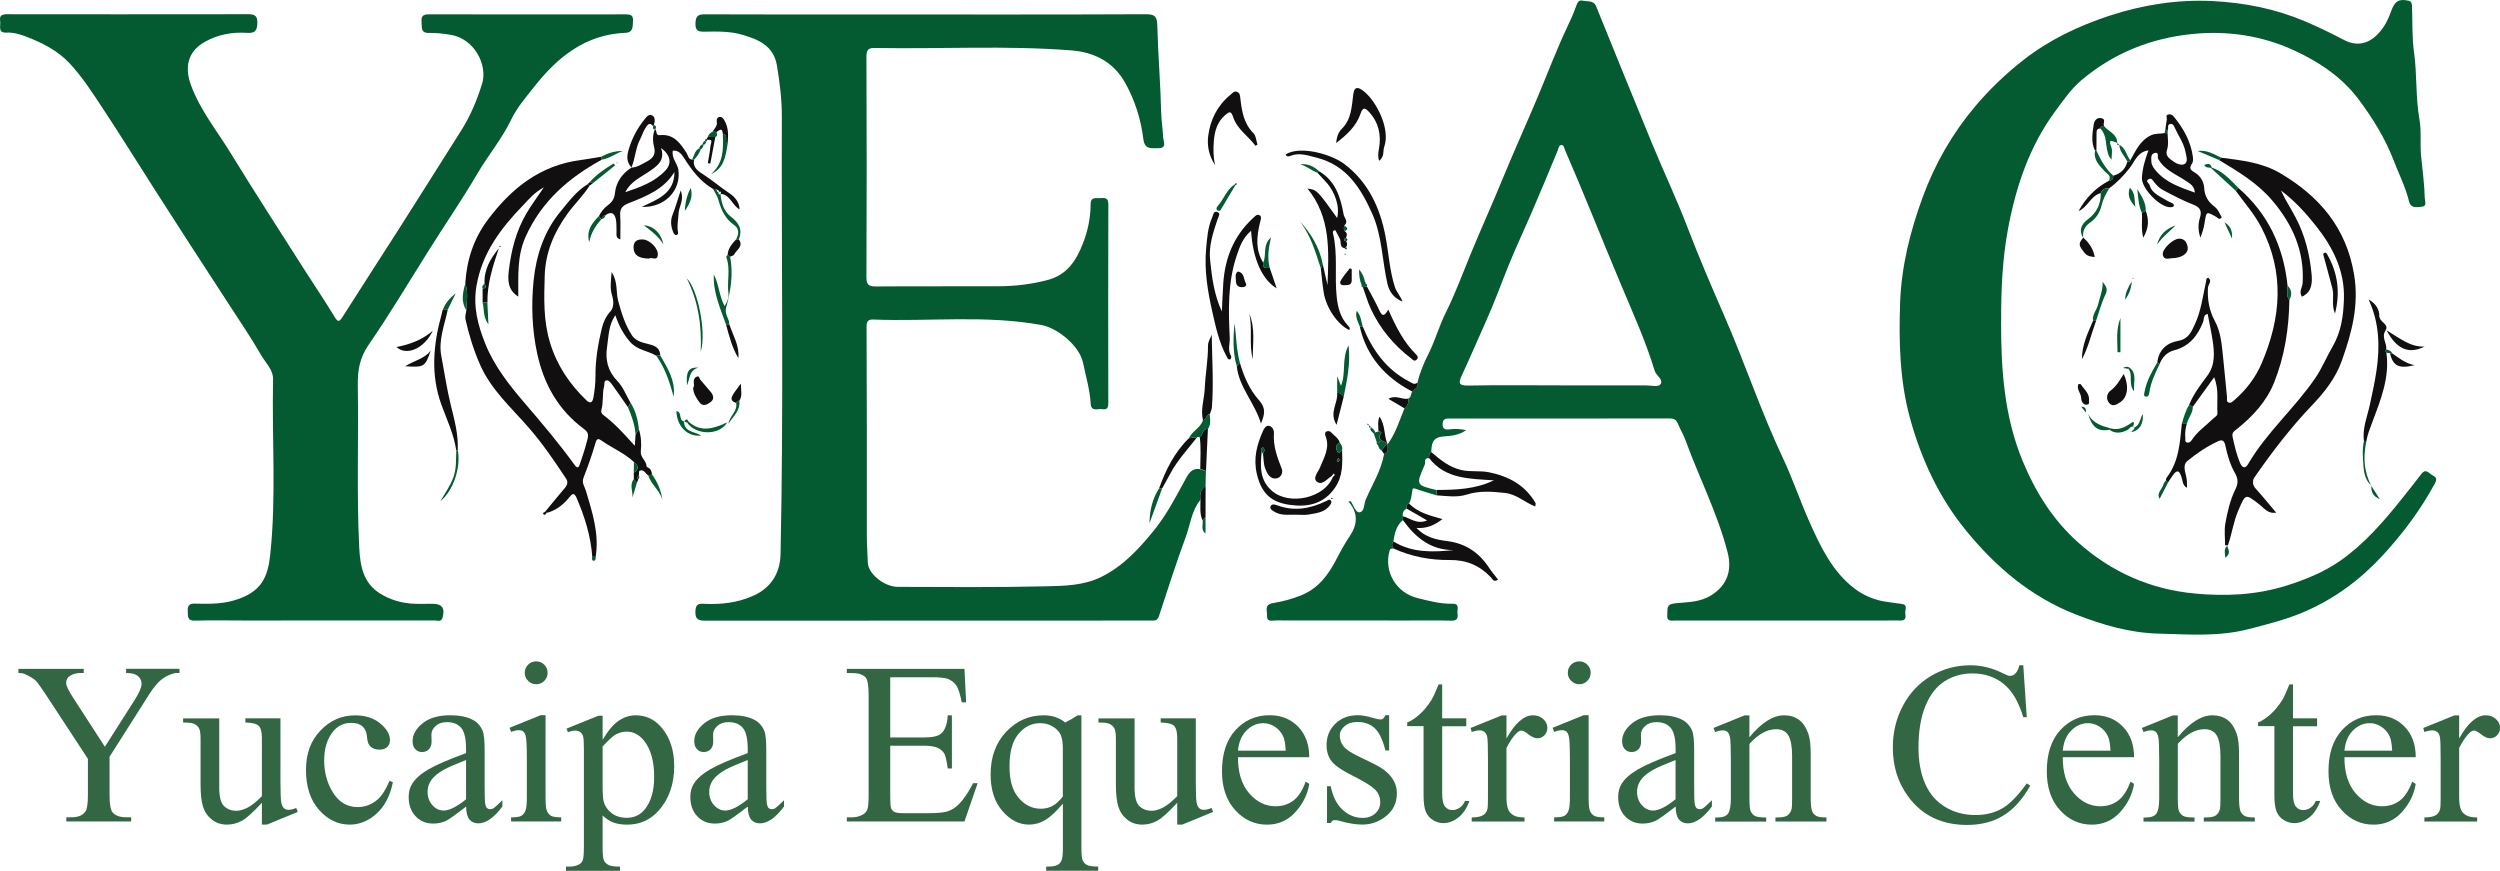 <svg viewBox="0 0 607.68 211.66" version="1.1" xmlns="http://www.w3.org/2000/svg">
  <defs>
    <style>
      .cls-1 {
        fill: #110f10;
      }

      .cls-2 {
        fill: #336642;
      }

      .cls-3 {
        fill: #045a31;
      }
    </style>
  </defs>
  
  <g>
    <g id="Layer_1">
      <g>
        <path d="M291.8,121.48c-2.16,2.63-2.47,6.02-3.59,9.07-2.32,6.31-4.38,12.72-6.47,19.12-.31.95-.75,1.22-1.62,1.17-.61-.03-1.22,0-1.84,0-35.53,0-71.06,0-106.6.03-1.67,0-2.74-.09-2.65-2.29.07-1.64.68-1.9,2.03-1.82,4.22.23,8.34-.24,12.23-2.04,4.27-1.97,6.34-5.54,6.44-10.02.76-35.49.21-70.99.31-106.48.01-4.11-.51-8.18-1.18-12.24-.79-4.81-4.35-6.31-8.32-7.5-3.05-.92-6.17-.83-9.28-.78-1.41.02-2.26-.14-2.21-1.97.05-1.69.5-2.26,2.23-2.25,14.17.06,28.33.04,42.5.04,21.59,0,43.19.04,64.78-.06,2.28-.01,2.69.66,2.75,2.8.18,7.01.78,14,.94,21.01.05,2.01.38,4.08.49,6.13.06,1.02,1.02,2.66-1.25,2.62-1.63-.03-3.25.43-3.58-2.26-.59-4.82-2.06-9.45-4.46-13.71-2.85-5.04-7.52-7.37-13.01-7.8-15.88-1.24-31.81-.3-47.71-.59-1.5-.03-2.13.31-2.12,2.02.07,17.9.08,35.81,0,53.71,0,1.93.63,2.25,2.36,2.24,9.95-.08,19.91,0,29.87-.05,3.95-.02,7.83-.48,11.71-1.49,4.88-1.26,7.1-4.83,8.71-9,1.17-3,1.83-6.19,1.84-9.45.01-1.94,1.4-1.38,2.45-1.48,1.09-.1,1.86-.04,1.86,1.5-.05,16.14-.04,32.27-.01,48.41,0,1.12-.38,1.57-1.45,1.39-1.06-.18-2.72.71-2.83-1.32-.19-3.42-1.19-6.67-1.87-9.98-.82-4.01-6.09-8.41-10.1-9.15-13.56-2.5-27.24-.8-40.85-1.34-1.39-.05-1.66.54-1.66,1.76.05,16.9.1,33.81.06,50.71,0,2.24.17,4.45.25,6.67.09,2.6,3.89,5.82,7.3,5.84,11.94.05,23.89.14,35.83-.13,4.62-.1,9.36-.16,13.71-2.33,5.33-2.67,9.21-6.94,12.87-11.48,2.91-3.61,5.03-7.7,7.24-11.75.8-1.46,1.55-3.29,3.83-2.92.46.16.93.33,1.39.49-.03,1.24-.06,2.48-.09,3.72-1.24.77-1.44,1.95-1.25,3.27Z" class="cls-3"></path>
        <path d="M344.57,92.95c.56-2.45,1.53-4.7,2.67-6.97,1.62-3.21,2.56-6.75,4.19-9.99,2.3-4.57,4.04-9.4,5.99-14.11,2.58-6.24,5.36-12.39,7.92-18.64,2.7-6.58,5.66-13.06,8.41-19.62,2.38-5.66,4.55-11.42,7.17-16.98.78-1.67,1.57-3.34,2.17-5.08.32-.92.63-1.66,1.68-1.39,1.12.28,2.58-.17,3.2,1.35,4.57,11.24,9.11,22.49,13.74,33.7,2.76,6.68,5.86,13.22,8.44,19.96,2.8,7.32,5.89,14.52,9.02,21.68,4.97,11.4,8.89,23.23,14.21,34.49,2.38,5.03,4.14,10.34,6.41,15.42,2.72,6.09,5.6,12.22,11.06,16.34,2.16,1.63,4.88,2.8,7.74,3.18,1.19.16,2.38.36,3.58.49,1.73.19.82,1.51.95,2.32.13.8.22,1.78-1.14,1.73-1.22-.04-2.45,0-3.67,0-16.99,0-33.99,0-50.98,0-1.02,0-2.26.38-2.06-1.47.14-1.28-.41-2.48,1.86-2.71,2.97-.31,6.06-.2,8.86-1.97,3.83-2.42,5.06-6.01,3.96-10.34-2.42-9.51-6.94-18.19-10.25-27.34-.51-1.41-1.32-2.71-1.89-4.1-.38-.94-1-1.18-1.94-1.18-17.76.02-35.52,0-53.28.02-.85,0-1.86-.17-1.93,1.25-.09,1.66,1.1,1.44,1.99,1.34,1.2-.14,2.35-.04,3.73.22-1.76,1.29-3.78,1.41-5.55,1.55-2.73.21-2.83,1.85-2.93,3.78-.61.34-.47.95-.54,1.49-1.35-.15-.79,1.03-1.04,1.59-2.18,4.95-2.16,4.96,2.84,6.15,0,.43,0,.86,0,1.3-1.68-.53-3.38-1-5.04-1.6-.89-.32-.77.21-.86.73-.17.97-.23,1.98-.76,2.85-.72.17-.55.76-.58,1.25-.78.38-1.07,1.02-.92,1.86,0,.31,0,.61,0,.92-1.61,1.36-2.01,3.25-2.31,5.19-.42.57-.37,1.14.02,1.7-.34.08-.78-.04-.92.47-1.49,5.2,1.58,10.34,6.85,11.62,2.76.67,5.5,1.42,8.36,1.35,1.96-.05,1.15,1.37,1.27,2.25.15,1.06.09,1.91-1.46,1.87-3.59-.1-7.19-.04-10.79-.04-10.64,0-21.28,0-31.91-.02-.86,0-2.24.5-2.13-1.2.08-1.15-.8-2.66,1.53-3.03,2.23-.35,4.45-.96,6.62-1.81,4.41-1.74,6.82-5.13,8.88-9.14.93-1.81,1.95-3.63,3.09-5.33,1.96-2.91,2.03-5.65-.32-8.39.29-.06.49-.14.52-.1.71.96,1.16,2.8,2.13,2.72,1.29-.11,1.07-2.03,1.56-3.14,1.59-3.65,3.76-7.06,4.45-11.08,1.42-.36.69-1.54.89-2.37,1.92-2.64,2.85-5.74,4.07-8.71.79-.59,1.05-1.4.93-2.35,0,0-.05.05-.05.05.17-.14.34-.29.52-.43.15-.46.3-.92.45-1.38.71-.57,1.65-1,1.34-2.2ZM379.11,93.68h0c6.97.01,13.94.02,20.9,0,1.22,0,3.04.43,3.54-.19.92-1.14-.83-2.09-1.28-3.2-.03-.07-.06-.14-.08-.21-2.17-7.19-5.29-14.03-8.18-20.92-4.59-10.91-8.92-21.93-13.64-32.79-.18-.41-.22-1.22-.93-1.1-.58.1-.58.75-.78,1.25-2.08,5.05-4.19,10.09-6.35,15.11-1.82,4.24-3.8,8.42-5.54,12.7-1.82,4.47-3.45,9.05-5.42,13.42-2.02,4.5-3.95,9.05-6.04,13.53-.79,1.71-.84,2.49,1.52,2.44,7.42-.14,14.85-.05,22.28-.05Z" class="cls-3"></path>
        <path d="M31.17,3.47c9.65,0,19.3.02,28.94-.02,1.61,0,2.53.18,2.45,2.21-.08,1.82-.63,2.45-2.44,2.33-3.67-.24-7.18.38-10.43,2.24-4.16,2.39-4.82,6.25-3.27,10.46,2.24,6.1,6.3,11.07,9.62,16.48,6,9.8,12.26,19.43,18.43,29.13,2.25,3.54,4.63,7.01,6.79,10.61.86,1.43,1.17,1.44,2.06.04,4.47-7.08,9.05-14.09,13.55-21.15,5.11-8.02,10.17-16.08,15.26-24.12,2.24-3.54,3.84-7.39,5.06-11.35,1.39-4.48-1.85-10.96-7.71-11.88-1.73-.27-3.44-.5-5.18-.44-2.1.07-1.72-1.39-1.83-2.68-.12-1.4.37-1.85,1.79-1.85,15.93.04,31.85.03,47.78.01,1.15,0,1.94.13,1.82,1.6-.1,1.31.12,2.8-1.78,2.88-9.82.39-16.6,5.94-22.32,13.23-1.95,2.49-4.1,4.95-5.45,7.77-2.27,4.74-5.63,8.74-8.27,13.23-3.74,6.37-7.95,12.5-11.89,18.77-4.82,7.68-9.47,15.47-14.61,22.94-2.15,3.13-2.62,6.22-2.57,9.78.22,13.13-.3,26.28.35,39.41.22,4.39.93,8.64,5.14,11.22,2.26,1.39,4.75,2.16,7.37,2.38,1.75.15,3.52.06,5.28.06,2.35,0,3.1,1.06,2.47,3.35-.33,1.18-1.23.7-1.88.7-15.39.03-30.78.02-46.17.02-4.06,0-8.12-.09-12.17.03-1.83.05-1.66-.99-1.72-2.19-.06-1.29.18-1.98,1.71-1.95,3.12.07,6.24.15,9.32-.72,7.04-1.98,8.44-5.85,9.01-11.15,1.52-14.15.38-28.36.7-42.54.06-2.48-1.83-4.09-2.92-6-2.35-4.1-5.02-8.02-7.59-11.99-3.11-4.81-6.24-9.6-9.36-14.4-2.94-4.53-5.86-9.07-8.77-13.63-4.22-6.6-8.35-13.27-12.67-19.81-2.54-3.84-5.06-7.79-8.19-11.13-2.86-3.06-6.74-5.02-10.71-6.52-1.46-.55-2.95-.98-4.58-.9-2.25.11-1.35-1.71-1.55-2.83-.24-1.39.51-1.64,1.72-1.64,9.8.03,19.6.02,29.4.02,0,0,0,0,0-.01Z" class="cls-3"></path>
        <path d="M486.41,78.29c-.02,11.56.77,23,5.27,33.84,3.1,7.48,7.29,14.19,13.4,19.67,8.12,7.29,17.68,11.45,28.33,12.46,7.45.71,15,.41,22.38-1.92,4.66-1.47,9.1-3.28,13.06-6.04,5.89-4.12,10.56-9.54,15.02-15.12,1.6-2,3.19-4,4.74-6.03,1-1.31,1.72-.2,2.47.26.72.44,1.54.68.8,2.05-3.47,6.42-7.76,12.17-12.71,17.54-5.36,5.81-11.48,10.38-18.69,13.55-4.5,1.98-9.19,3.15-13.94,4.38-7.34,1.89-14.68,1.27-21.98,1.08-6.87-.18-13.57-2.14-20.04-4.67-10.84-4.25-19.38-11.49-26.66-20.41-6.57-8.05-10.86-17.35-13.58-27.24-2.51-9.11-2.74-18.55-2.42-28.02.31-8.94,2.45-17.43,5.49-25.73,2.95-8.06,7.17-15.45,12.71-22.03,3.53-4.19,7.47-7.96,11.78-11.33,6.3-4.92,13.4-8.29,20.95-10.77,8.13-2.66,16.48-3.97,25.03-3.55,7.75.39,15.26,1.87,22.48,4.93,3.22,1.37,6.36,2.9,9.43,4.51,4.32,2.27,7.57-.05,9.7-3.23.79-1.17,1.34-2.53,1.83-3.87.86-2.33,1.87-2.94,4.15-2.43.86.19.84.73.87,1.35.17,3.73-.02,7.46.5,11.19.76,5.41.36,10.91,1.32,16.32.52,2.92.11,5.91.4,8.89.32,3.39.82,6.8.89,10.22.01.78.68,2.02-.87,2.13-1.16.09-2.53.4-2.94-1.29-.84-3.46-2.46-6.63-3.73-9.93-2.08-5.43-5.1-10.3-8.56-14.92-4.08-5.44-9.67-9.11-15.61-11.86-7.81-3.61-16.26-4.89-24.93-3.99-10.06,1.04-19.04,4.67-26.79,11.19-2.56,2.16-4.46,4.96-6.44,7.64-6.25,8.48-9.5,18.26-11.42,28.47-1.4,7.48-1.71,15.09-1.68,22.71Z" class="cls-3"></path>
        <g>
          <path d="M524.38,88.08c.37-3.06,2.3-4.74,5.13-5.24,2.43-.43,3.16-2.19,4.02-4.06,1.52-3.3,1.93-6.86,2.7-10.35.07-.34-.05-.79.55-.91,1.03.79-.05,1.62-.09,2.38-.17,2.88.3,5.57,1.67,8.11,1.51,2.78,1.69,5.89,2.02,8.94.35,3.22.62,6.45.95,9.67.04.41-.22.97.34,1.2.6.24.99-.18,1.4-.53,2.9-2.51,5.19-5.49,6.69-9.02,4.7-10.99,5.61-21.97-.07-32.96-1.69-3.27-4.12-6-6.25-8.94.22-.23.44-.45.65-.68,7.24,6.27,10.97,14.31,11.95,23.74.03,1.18-.43,2.43.44,3.5-.11,6.91-1.14,13.68-3.73,20.1-1.85,4.58-5.14,8.14-8.96,11.2-.69.55-1.35.89-1.11,1.96.48,2.18.96,4.35,1.85,6.41.57,1.31,1.31,1.25,1.93.19,4.51-7.72,11.35-13.6,16.34-20.92,1.6-2.35,2.71-5.07,4.11-7.48,2.2-3.76,2.7-7.62,2.83-11.66.23-6.82-2.62-12.54-6.73-17.74-2.53-3.2-5.26-6.2-8.57-8.68,1.04,2.31,2.44,4.39,3.59,6.61,2.27,4.34,3.41,8.96,3.85,13.73.18,1.92.17,4.37-2.37,5.47-.78-1.26.14-2.28.2-3.35.44-7.81-2.48-14.27-7.42-20.07-3.61-4.24-8.27-7-12.93-9.81.18-.19.36-.37.54-.56,4.96.64,9.93,1.16,14.39,3.79,9.51,5.62,16.02,13.23,17.92,24.6,1.24,7.44-.56,14.15-2.97,20.93-1.49,4.2-4.15,7.61-7.15,10.75-5.23,5.47-9.81,11.44-14.1,17.64-.51.74-.53,1.8.28,2.7,1.65,1.83,3.21,3.75,5,5.86-2.02.37-2.98-1.14-4.09-1.99-3.45-2.65-3.3-2.67-5.1,1.44-1.2,2.74-1.54,5.71-2.54,8.49-.23,0-.45.01-.68.02,0-1.78-.25-3.61.06-5.33.51-2.86,1.16-5.7,2.47-8.36.6-1.21.74-2.34-.1-3.81-1.17-2.03-1.88-4.41-2.36-6.72-.3-1.42-.88-1.5-1.81-1.07-2.71,1.25-5.18,2.93-7.47,4.81-1.03.85-.58,2.36-.31,3.47.24,1,.29,1.93.24,3.03-1.13-.65-1.01-1.79-1.35-2.72-.17-.46-.41-1.12-.77-1.24-.5-.16-.94.42-1.26.84-.45.59-.83,1.24-1.24,1.86-.17-.19-.33-.37-.5-.56.06-.22.05-.49.18-.65,3.03-3.91,3.24-8.61,3.71-13.23.41,0,.81,0,1.22,0-.32,1.17-.51,2.36-.38,3.57.04.41-.19.98.45,1.12.51.11.87-.21,1.13-.62,1.34-2.09,3.4-3.44,5.12-5.14.42-.42,1.15-.71,1.11-1.39-.2-2.79.44-5.67-.81-8.72-1.86,2.58-3.52,4.89-5.19,7.19-.3-.16-.59-.33-.89-.49,1.06-2.58,2.71-4.79,4.37-6.99,2.01-2.66,1.8-5.66,1.34-8.69-.33-2.13-.79-4.25-1.2-6.42-1.12.24-.86,1.31-1.11,1.96-1.33,3.37-3.35,5.93-7.02,6.88-1.78.46-2.92,1.71-3.59,3.4-.18-.16-.36-.33-.55-.49Z" class="cls-1"></path>
          <path d="M526.33,31.56c.12-.83.2-1.67.36-2.5.08-.41-.34-.98.25-1.2.54-.2,1.07.02,1.44.47,2.36,2.89,4.16,6.05,4.65,9.83.07.51.08,1.16-.18,1.54-.72,1.06-.57,1.56.59,2.21,1.36.76,2.26,2.25,2.33,3.72.1,2.04.99,3.45,2.46,4.55.98.73,1.28,1.76,1.82,2.67-.65.74-1.02.05-1.41-.17-2.37-1.33-2.33-1.33-2.78,1.59-.18,1.19-.54,2.35-1.03,3.5-.48-1.61-.61-3.17-.1-4.79.45-1.43.27-2.5-1.46-3.18-2.59-1.01-5.08-2.31-7.54-3.62-.84-.45-1.59-1.21-2.17-1.99-.36-.48-.61-.93-1.19-.68-1.07.48.01,1.04.12,1.45.51,1.93,2.29,2.63,3.81,3.56.49.3,1.01.57,1.55.79.42.17.69.44.49.84-.09.17-.53.23-.82.23-2.54,0-7.03-4.62-6.88-7.18.13-2.24.74-4.4,1.6-6.64-2.66.31-3.34,2.72-4.6,4.31-1.48,1.88-3.08,3.54-5,4.94-.98-.17-1.63.25-2.02,1.13-2.44.66-3.14,3.43-5.37,4.37,1.71-3.18,4.13-5.66,7.33-7.35.74-.09,1.14-.47,1.08-1.25,1.8-.48,2.98-1.59,3.44-3.42.32.13.59.11.7-.28,1.33-2.32,2.36-4.85,5.04-6.12,1.11-.53,2.21-.32,3.3-.54.25,0,.49.01.74.02.05,1.36.3,2.72-.14,4.07-.5,1.53.69,2.17,1.64,2.86.84.62,2.13,1.02,2.78.47.71-.6.27-1.83.06-2.9-.42-2.14-1.7-3.81-2.54-5.71-.22-.5-.51-1.26-1.3-.98-.62.22-.22.96-.46,1.41-.2,0-.41-.01-.61-.02ZM533.51,46.82c-.13-1.69-1.2-2.18-2.13-2.82-2.39-1.63-5.25-2.62-6.79-5.39-.26-.46.31-1.72-.84-1.43-1.02.26-.85,1.31-.81,2.13.05.86.52,1.5,1.07,2.16,2.44,2.9,5.83,4.05,9.51,5.35Z" class="cls-1"></path>
          <path d="M574.61,107.18c-.42-3.07.81-5.9,1.43-8.78,1.22-5.6,2.48-11.17,1.97-16.94-.25-2.86-.88-5.66-2.28-8.67,1.85.98,2.64,2.63,2.6,3.88-.06,1.68,2.54,2.07,1.51,3.69-1.06,1.67.41,3.05.18,4.57-.18.29-.21.58.05.84.82,5.99-1.37,11.37-3.4,16.77-.57,1.53-1.19,3.04-1.47,4.66-.2,0-.41-.02-.61-.02Z" class="cls-1"></path>
          <path d="M516.22,90.9c1.34,2.9.96,5.68-.83,6.85-.8.52-1.77,1.23-2.65.28-.95-1.02-.61-2.43.25-3.06,1.4-1.02,2.19-2.41,3.23-4.07Z" class="cls-1"></path>
          <path d="M527.93,62.76c-.88.08-1.98.48-2.21-.83-.23-1.35,2.45-3.88,3.94-3.92,1.39-.04,1.9.99,2.09,1.99.29,1.59-1.39,2.73-3.82,2.76Z" class="cls-1"></path>
          <path d="M567.57,76.17c-.93-2.01-.12-4.15-.66-6.18-.68-2.54-1.36-5.08-2.05-7.62-.1-.37-.3-.75.2-.93.33-.12.47.15.64.44,2.59,4.51,3.16,9.29,1.88,14.29Z" class="cls-1"></path>
          <path d="M510.64,46.95c.39-.88,1.04-1.3,2.02-1.13-.77,1.31-1.5,2.64-1.85,4.15-.39,1.7-1.28,3.09-2.72,4.09-1.29.9-1.94,2.09-1.72,3.69,0,0-.04.03-.04.03-1.1-1.91-.38-3.32,1.21-4.51,2.11-1.57,3.14-3.68,3.1-6.31Z" class="cls-3"></path>
          <path d="M589.35,84.24c-3.75,1.91-6.8.71-9.23-3.94,3.24,1.95,5.81,4.11,9.23,3.94Z" class="cls-1"></path>
          <path d="M511.42,30.62c1.07,1.38,3.22,1.9,3.22,4.12l.03-.03c-.76-.04-2.49-1.52-1.46,1.08.33.83.05,1.89.05,3-.66-.61-.78-1.21-.96-1.87-.53-1.9-.17-4.1-1.77-5.67.07-.54.43-.66.89-.63Z" class="cls-3"></path>
          <path d="M544.09,45.68c-.22.23-.43.45-.65.68-1.98-1.81-3.96-3.63-5.93-5.44,0,0,.12-.19.12-.19,2.72.91,4.53,3.02,6.47,4.95Z" class="cls-3"></path>
          <path d="M506.33,57.77s.04-.03.04-.03c1.42,1.28,2.47,2.77,2.8,4.73-1.97-.15-2.22-.61-3.24-2.03-.91-1.27-.1-1.85.41-2.68Z" class="cls-1"></path>
          <path d="M511.42,30.62c-.46-.03-.83.09-.89.63-.91-.04-.91.61-.92,1.24-.02,1.38-.02,2.76-.03,4.14-.11-.06-.22-.05-.33.02-1.03-2.09-.64-4.28-.32-6.42.12-.83.7-1.77,1.89-1.5,1.2.27.27,1.29.6,1.89Z" class="cls-1"></path>
          <path d="M509.25,36.66c.11-.07.22-.08.33-.02,1.05,2.24,2.22,4.4,4.09,6.07.06.78-.34,1.17-1.08,1.25.74-1.3-.47-1.71-1.08-2.4-1.25-1.4-2.68-2.73-2.26-4.9Z" class="cls-3"></path>
          <path d="M508.75,78.01c-.24-1.53.91-2.63,1.23-3.99.4-1.69,1.15-3.29,1.13-5.51.88,1.18,1.3,1.78.68,3.06-1,2.03-1.55,4.27-2.3,6.43-.25,0-.49,0-.74,0Z" class="cls-3"></path>
          <path d="M508.75,78.01c.25,0,.49,0,.74,0-1.14,3.1-1.84,6.37-3.43,9.31-.02-3.36,1.39-6.32,2.69-9.31Z" class="cls-1"></path>
          <path d="M524.92,88.57c-1.09,2.2-2.14,4.41-2.48,6.89-.08.56-.34,1.15-1,.9-.44-.17-.24-.7-.15-1.17.49-2.61,1.78-4.86,3.09-7.1.18.16.36.33.55.49Z" class="cls-3"></path>
          <path d="M574.61,107.18c.2,0,.41.02.61.02-.82,3.75-.67,7.39,1.16,10.86l.05-.03c-.95-.73-1.75-2.27-1.9-4.31-.16-2.17-.4-4.37.08-6.54Z" class="cls-3"></path>
          <path d="M507.79,97.09c-.11.46.24,1.04-.35,1.23-.57.18-1.07-.11-1.33-.63-.17-.32-.24-.72-.26-1.09-.06-1.11-1.17-2-.65-3.21.03-.07.53-.07.6.04.75,1.18,2.01,2.1,2,3.66Z" class="cls-1"></path>
          <path d="M581.46,85.88c1.64,1.13,3.17,2.43,5.45,2.89-3.85.92-5.24.19-5.98-2.91.18,0,.35.02.53.03Z" class="cls-1"></path>
          <path d="M514.71,85.6c.03-2.59-.47-5.22.71-8.3v8.33c-.24,0-.47-.02-.71-.03Z" class="cls-3"></path>
          <path d="M521.57,51.23c.76,2.07.84,4.08-.61,6.55-.59-2.37-.16-4.23-.34-6.05.32-.17.64-.34.95-.5Z" class="cls-1"></path>
          <path d="M521.57,51.23c-.32.17-.63.34-.95.5-.84-1.83-.87-3.81-1.1-5.78.96,1.68,2.13,3.24,2.05,5.27Z" class="cls-3"></path>
          <path d="M531.6,102.88c-.41,0-.81,0-1.22,0,.45-1.54.87-3.1,1.75-4.47.29.16.59.33.89.49,0,1.5-1.07,2.61-1.42,3.98Z" class="cls-3"></path>
          <path d="M512.72,104.46c-2.96.56-4.27-.83-5.18-3.9,1.13,2.33,3.29,2.97,5.48,3.56-.1.11-.2.22-.3.34Z" class="cls-3"></path>
          <path d="M524.33,59.48c.57-2.43,2.18-3.89,4.49-4.68-1.52,1.54-3.29,2.84-4.49,4.68Z" class="cls-3"></path>
          <path d="M526.48,116.77c.17.19.33.37.5.56-.68,1.31-1.36,2.62-2.04,3.93-.84-1.5.7-2.37.95-3.59.07-.33.39-.61.59-.91Z" class="cls-3"></path>
          <path d="M518.81,103.86c-.85-.58-1.17.4-1.69.66-1.52.76-2.95.96-4.41-.06.1-.11.2-.23.3-.34,2.17.61,3.87-.48,5.49-1.6.61.46-.37,1.03.26,1.41l.06-.06Z" class="cls-3"></path>
          <path d="M518.76,103.92c1.48-.58,1.36-2.2,2.09-3.28.19,2.45-.77,3.96-2.79,4.42.15-.47.84-.59.75-1.2,0,0-.06.06-.06.06Z" class="cls-3"></path>
          <path d="M539.92,38.33c-.18.19-.36.37-.54.56-1.65-.7-3.29-1.39-5.2-2.19,2.33-.31,3.99.82,5.74,1.63Z" class="cls-3"></path>
          <path d="M519.07,50.31c-1.12-1.28-2.12-2.6-1.36-4.69,1.46,1.42,1.04,3.17,1.36,4.69Z" class="cls-3"></path>
          <path d="M542.54,58c-.73-1.58-1.27-2.76-1.82-3.94,1.37.82,1.99,1.97,1.82,3.94Z" class="cls-3"></path>
          <path d="M518.18,68.4c-.11,1.68-.68,3.17-1.6,4.41-.04-1.57.73-3.01,1.6-4.41Z" class="cls-3"></path>
          <path d="M576.38,118.06c.69,1.09,1.38,2.18,2.07,3.26-1.52-.59-2.17-1.71-2.03-3.3,0,0-.04.03-.04.03Z" class="cls-3"></path>
          <path d="M517.59,89.33c1.94,1.46.96,3.47,1.14,5.81-1.5-1.94-.17-4.03-1.37-5.48.09-.1.17-.21.23-.33Z" class="cls-3"></path>
          <path d="M517.82,39c-.12.39-.38.41-.7.28-.7-1.35-1.92-2.45-1.98-4.11l-.02.02c1.59.78,1.73,2.59,2.71,3.8Z" class="cls-3"></path>
          <path d="M556.48,72.93c-.87-1.08-.4-2.32-.44-3.5,1.07,1.05,1.1,2.24.44,3.5Z" class="cls-3"></path>
          <path d="M540.92,135.56c-.11-1.05-.43-2.01.43-2.9.35.96.94,1.94-.43,2.9Z" class="cls-3"></path>
          <path d="M537.51,40.92c-.47-.4-1.33.09-1.72-.83.87-.36,1.52-.39,1.84.64,0,0-.12.19-.12.19Z" class="cls-3"></path>
          <path d="M581.46,85.88c-.18,0-.35-.02-.53-.03-.28-.03-.56-.06-.84-.09-.26-.27-.23-.55-.05-.84.57.19,1.17.31,1.43.96Z" class="cls-3"></path>
          <path d="M507.06,100.32c-.34-.42-.68-.84-1.17-1.44,1.13-.06,1.16.66,1.17,1.44Z" class="cls-3"></path>
          <path d="M526.9,32.36c-.25,0-.49-.01-.74-.02.06-.26.11-.52.16-.78.2,0,.41.01.61.02-.01.26-.03.52-.04.78Z" class="cls-3"></path>
          <path d="M517.36,89.66c-.39-.06-.78-.13-1.31-.21.61-.36,1.07-.39,1.54-.11-.06.12-.14.23-.23.33Z" class="cls-3"></path>
          <path d="M514.65,34.74c.16.15.31.3.47.46,0,0,.02-.02.02-.02-.6.3-.5-.12-.46-.47,0,0-.03.03-.03.03Z" class="cls-3"></path>
          <path d="M518.49,67.62s.09.04.13.06c-.04.07-.09.14-.13.2-.04-.04-.12-.09-.12-.13,0-.04.08-.09.12-.14Z" class="cls-3"></path>
        </g>
        <g>
          <path d="M132.55,124.33c1.58-1.91,3.15-3.84,4.76-5.73.62-.73.82-1.47.27-2.29-2.79-4.22-5.62-8.39-8.94-12.22-4.27-4.93-9.25-9.29-11.96-15.47-1.57-3.57-2.69-7.25-3.54-11.02-.15-.67.13-1.44.21-2.16.09-2.17.52-4.36-.25-6.5.32-5.69,2.04-10.93,5.45-15.49,5.7-7.63,12.73-13.27,22.54-14.54,1.7-.22,3.39-.54,5.09-.82.02.25.04.5.07.74-8.04,4.39-14.64,10.12-18.51,18.76-2.09,4.67-1.73,9.44-1.76,14.5-2.62-1.61-2.57-4.09-2.29-6.41.57-4.84,1.77-9.56,4.27-13.81,1.18-2.01,2.59-3.88,4.23-6.32-2.35,1.25-3.61,2.86-4.99,4.29-5.41,5.59-9.99,11.58-11.38,19.64-.87,5.05.34,9.57,2.12,14.03,2.15,5.38,5.72,9.94,9.44,14.29,4.21,4.92,8.41,9.84,12.2,15.1.84,1.17,1.12.68,1.4-.16.69-2.04,1.37-4.09,1.87-6.18.18-.75.17-1.49-.87-2.26-6.2-4.56-9.77-10.82-11.4-18.34-1.27-5.88-1.47-11.84-.88-17.74.62-6.14,2.56-12.01,6.6-16.88,1.97-2.37,3.81-4.92,6.54-6.56.15.13.3.25.45.38-1.55,2.43-3.63,4.42-5.32,6.75-3.31,4.55-5.4,9.47-5.57,15.13-.16,5.46-.34,10.88,1.29,16.24,1.68,5.52,4.72,10.05,8.81,13.99,1.21,1.17,1.6.18,1.75-.67.29-1.7.5-3.45.49-5.18-.03-3.95.63-7.81,1.54-11.61.35-1.46.97-2.89,2.1-4.12.92-1,.78-2.6.38-3.92-.51-1.72-.29-3.37-.09-5.65,1.59,2.51,1,4.87,1.58,6.98.8,2.94,1.66,5.82,3.35,8.4,1.13,1.72,3.12,1.82,4.73,2.33,1.53.49,2.05,1.2,2.17,2.58-.33.02-.67.03-1,.05-2.02-1.22-4.54-1.32-6.28-3.29-1.66-1.88-2.78-3.94-3.65-6.55-1.68,2.44-1.62,5.16-2.01,7.71-.48,3.12.17,5.89,2.53,8.32,1.36,1.4,2.1,3.41,3.11,5.15-.14.41-.17.88-.61,1.12-1.28-1.84-2.54-3.69-3.86-5.51-.29-.41-.77-.94-1.17-.96-.86-.03-.59.98-.71,1.41-.52,1.87-.12,3.89-.68,5.79-.13.44.04.89.46,1.21,2.85,2.12,5.2,4.78,7.67,7.5.07-1.04.13-1.87.18-2.69.27-.45.53-.91.8-1.36.56,1.75.67,3.57.48,5.37-.16,1.54,1.37,2.3,1.4,3.67,0,.12.05.2.17.22.85.3,1.07,1.01,1.16,1.81-.31.06-.62.12-.94.18-.64-.42-.98-1.44-1.94-1.2-.48.12-.19.79-.33,1.18-.39.3-.38.66-.16,1.06-.1.25-.2.51-.31.76-.25-.3-.5-.6-.74-.9-.01-.52-.02-1.04-.03-1.55,1.29-.85,1.25-1.73.04-2.62-2.33-2.17-5.29-3.39-7.86-5.19-.76-.53-1.16-.6-1.5.62-.8,2.85-1.83,5.64-2.89,8.42-.48,1.26.28,2.12.59,3.17,1.56,5.24,3.27,10.46,2.36,16.06-.27,0-.54-.02-.82-.02-.35-5.04-1.85-9.77-3.83-14.38-.55-1.27-1.02-1.01-1.71-.14-1.47,1.84-3.25,3.25-5.58,3.85-.09-.11-.19-.22-.29-.32Z" class="cls-1"></path>
          <path d="M168.71,38.83c-.43,2.01,1.26,2.93,2.39,3.67,2.09,1.36,3.97,2.98,6.04,4.36,1.29.86,2.55,2.05,2.65,4.06-1.92-1.09-2.3-3.65-4.66-3.8,0,0,.01.05.01.05.24-.59.06-.75-.51-.48l.05.07c.28-.56-.32-.51-.52-.74-.29-.04-.59-.08-.88-.12-3.07-1.79-5.12-4.52-6.98-7.46-.64-1.01-1.41-1.98-2.76-1.81-.33,1.86,1.13,3.14,1.35,4.62.73,5.15-3.46,9.3-8.89,9.03,3.79-1.81,7.93-3.2,7.94-8.47-2.6,4.27-6.96,5.93-11.23,7.62-1.56.62-2.07,1.42-1.96,3.02.13,1.89.03,3.8.03,5.73-1.17-.3-.89-1.18-.92-1.9-.05-.92.03-1.85-.12-2.75-.24-1.42-.88-2.32-2.46-1.31-.5.15-.91.4-.98.98,0,0-.09.08-.09.07-.22-.23-.44-.47-.66-.7.55-1.06,1.25-1.99,2.23-2.71.99-.72,1.56-1.56,1.7-2.96.28-2.66,1.77-4.76,4.07-6.2l-.05.04c1.33-.05,2.42-.79,3.53-1.37,1.44-.75,2.51-1.63,1.95-3.73-.34-1.26-.38-2.82.2-4.2h.11c.45.4.01,1.52,1.11,1.41,3.36-.35,4.93,1.93,6.49,4.33.37.57.37,1.56,1.38,1.61.15,0,.31.02.46.03ZM151.99,46.72c3.56-1.2,7.13-2.45,9.78-5.3,1.6-1.72,1.21-3.76-1.08-5.44.97,2.95-.76,4.21-2.63,5.52-2.16,1.53-4.76,2.55-6.07,5.22Z" class="cls-1"></path>
          <path d="M108.85,75.22c-.78,3.72-2.3,7.44-1.59,11.24.76,4.03,1.35,8.11,2.34,12.11.88,3.54,1.85,7.12,1.66,10.85-.13-.07-.25-.05-.36.06-.55-3.9-2.26-7.41-3.59-11.06-2.66-7.31-2.01-14.6,0-21.9.12-.44.22-.88.33-1.31.4,0,.79,0,1.19,0Z" class="cls-1"></path>
          <path d="M176.5,78.95c-1.4-3.96-3.18-7.83-2.99-12.21,1.25,2.3,1.24,5.05,2.62,7.68.71-1.16,1.07-2.11.93-3.15-.38-2.92.57-5.92-.53-8.79-.05-.12.21-.35.33-.53.2.15.41.29.61.44.82,4.22.14,8.35-.98,12.4-.44,1.61.84,2.7.8,4.13-.27.01-.54.02-.81.03Z" class="cls-3"></path>
          <path d="M157.84,62.85c-2.63,0-3.83-.88-3.84-2.68,0-1.58.89-2.03,2.33-1.96,1.57.08,3.69,2.16,3.57,3.69-.13,1.73-1.58.46-2.06.94Z" class="cls-1"></path>
          <path d="M153.52,40.71c-1.49-1.51-1.08-3.22-.52-4.95.76-2.36,1.92-4.51,3.44-6.45.49-.62,1.12-1.63,1.94-1.32.97.37.84,1.48.55,2.4-.11.05-.17.13-.18.25-1.01-1.2-1.51,0-1.89.54-.55.78-.78,1.77-1.24,2.63-1.17,2.18-1.17,4.71-2.15,6.94l.05-.04Z" class="cls-1"></path>
          <path d="M168.49,94.22c.39-.35.1-1.01.14-1.59.03-.53.29-.89.72-1.07.67-.27.62.43.88.74.81.98,1.66,1.94,2.48,2.91.73.86,1,1.83-.02,2.55-.88.62-1.89,1.25-2.84-.19-.68-1.02-1.35-1.98-1.36-3.36Z" class="cls-1"></path>
          <path d="M166.94,67.68c2.55,2.32,4.88,13.03,3.38,17.81.29-6.22-.55-12.21-3.38-17.81Z" class="cls-3"></path>
          <path d="M117.31,73.54c0-1.13,0-2.26,0-3.39.92-.1.93-.56.47-1.21-.16-3.38,1.39-6.06,3.47-8.57-1.45,4.3-2.84,8.57-2.77,13.16-.39,0-.78,0-1.16,0Z" class="cls-1"></path>
          <path d="M173.28,45.89c.29.04.59.08.88.12.11.29.07.68.52.74,0,0-.05-.07-.05-.07,0,.33-.1.79.51.48,0,0-.01-.05-.01-.05.18,2.14.8,4.25,2.47,5.52,2.01,1.52,2.95,3.11,2,5.55-.23.01-.47.03-.7.04.7-1.26.87-2.59-.41-3.48-2.22-1.55-3.21-3.74-3.89-6.23-.25-.93-.86-1.75-1.31-2.62Z" class="cls-3"></path>
          <path d="M105.2,80.4c-2.03,4.3-6.38,6.23-8.82,3.95,3.33-.63,6.3-1.78,8.82-3.95Z" class="cls-1"></path>
          <path d="M110.91,109.49c.11-.11.23-.13.36-.06.82,4.11-1.08,9.9-4.23,12.39,1.21-2.03,2.41-3.76,3.15-5.76.8-2.16.62-4.36.72-6.57Z" class="cls-3"></path>
          <path d="M159.5,86.45c.33-.02.66-.03,1-.05,1.78,3.09,3.73,6.11,3.25,10-.99-3.51-2.08-6.97-4.25-9.95Z" class="cls-3"></path>
          <path d="M165.45,46.32c.94,2.29-.43,3.86-.51,5.57-.07,1.46-.43,2.94-.15,4.42.09.5-.03.76-.4.84-.17.04-.54-.24-.64-.46-.65-1.48-.89-2.97-.24-4.57.69-1.72,1.19-3.52,1.94-5.81Z" class="cls-1"></path>
          <path d="M176.83,35.21c-.47,2.83-.85,5.7-4.03,7.12,3.17-2.68,3.02-6.26,2.9-9.84,1.55.41.27,2.02,1.14,2.72Z" class="cls-3"></path>
          <path d="M176.83,35.21c-.87-.7.42-2.31-1.14-2.72-.1-1.55-.83-.87-1.49-.42-.33-.02-.66-.04-1-.06.45-.76,1.23-1.36,1.03-2.43-.11-.57.13-1.12.78-1.16.48-.04.77.35,1.03.78,1.15,1.9,1,3.95.79,6.01Z" class="cls-1"></path>
          <path d="M176.5,78.95c.27-.01.54-.02.81-.03.88,2.66,2.46,5.12,2.17,8.13-1.52-2.5-2.22-5.31-2.98-8.09Z" class="cls-1"></path>
          <path d="M157.57,115.53c.31-.06.62-.12.94-.18,1.36,1.9,2.24,4.01,2.52,6.34-.47-2.43-2.78-3.83-3.46-6.17Z" class="cls-3"></path>
          <path d="M104.68,85.26c-1.34,3.93-1.59,4.07-6.21,3.76,2.32-1.4,4.72-1.85,6.21-3.76Z" class="cls-1"></path>
          <path d="M166.26,102.39c0,2.63,2.49,2.48,4.2,3.47-3.35.42-5.92-2.23-6.05-5.93,1.51.17.43,2.32,1.91,2.51,0,0-.05-.05-.05-.05Z" class="cls-3"></path>
          <path d="M155.29,104.29c-.27.45-.53.91-.8,1.36-.16-2.38-.94-4.58-1.89-6.74.44-.24.48-.71.61-1.12,1.28,1.98,1.83,4.19,2.08,6.5Z" class="cls-3"></path>
          <path d="M178.89,58.22c.23-.01.47-.03.7-.04,1.24,1.73-.59,2.54-1.15,3.71-.12.26-.63.34-.96.5-.21-.15-.41-.29-.61-.44.08-1.56,1.04-2.65,2.02-3.73Z" class="cls-1"></path>
          <path d="M145.51,52.58c.22.23.44.47.66.7-1.32,1.54-2.48,3.17-2.96,5.58-.75-2.98.78-4.63,2.29-6.28Z" class="cls-3"></path>
          <path d="M167.34,102.45c2.91,2.71,6.05,1.8,9.44.21-2,3.29-7.58,3.12-9.74.1.11-.1.21-.2.3-.32Z" class="cls-3"></path>
          <path d="M178.93,97.93c-.96-.27-1.36-.82-.95-1.66.45-.9,1.14-1.67,2.1-3.03.04,1.84.4,3.03-.37,4.18-.42-.08-.57.26-.78.51Z" class="cls-1"></path>
          <path d="M143.34,44.28c1.66-1.9,3.71-3.26,5.82-4.54.12.15.24.3.36.45-1.78,1.43-3.57,2.86-5.35,4.29-.28-.07-.56-.13-.84-.2Z" class="cls-3"></path>
          <path d="M161.25,59.4c-1.32-2.14-3.07-3.32-4.75-4.64,2.33.16,4.22,1.9,4.75,4.64Z" class="cls-3"></path>
          <path d="M171.73,33.8c.11-.17.22-.35.34-.52.6.01,1.2.02,1.8.03-.4,2.15-.81,4.29-1.21,6.44-.2-.03-.41-.05-.61-.08.23-1.43.52-2.85.65-4.28.05-.51.8-1.68-.77-1.37,0,0-.02-.17-.02-.17l-.17-.04Z" class="cls-1"></path>
          <path d="M108.85,75.22c-.4,0-.79,0-1.19,0,.63-1.61,1.76-2.85,3.12-3.94-.64,1.32-1.29,2.63-1.93,3.95Z" class="cls-3"></path>
          <path d="M167.89,45.65c.57,1.94,0,3.59-1.43,5.61.11-2.37.64-4.02,1.43-5.61Z" class="cls-3"></path>
          <path d="M113.1,68.92c.77,2.14.34,4.33.25,6.5-1.35-2.12-.87-4.31-.25-6.5Z" class="cls-3"></path>
          <path d="M178.93,97.93c.21-.25.36-.58.78-.51.31,2.44-1.58,3.81-2.64,5.6.2-1.87,2.28-3,1.86-5.09Z" class="cls-3"></path>
          <path d="M146.24,38.81c-.02-.25-.04-.5-.07-.74,1.63-.87,3.35-1.39,5.2-1.38-1.75.65-3.26,1.85-5.13,2.12Z" class="cls-3"></path>
          <path d="M169.81,89.35c-2.35.6-2.11,2.75-2.81,4.31-.29-3.4.36-4.44,2.81-4.31Z" class="cls-3"></path>
          <path d="M117.31,73.54c.39,0,.78,0,1.16,0,.07,1.59.15,3.18.25,5.29-1.39-1.92-.99-3.71-1.41-5.29Z" class="cls-3"></path>
          <path d="M154.08,116.43c.25.3.5.6.74.9-.36,1.19-.72,2.38-1.08,3.58.1-1.53-.79-3.13.34-4.47Z" class="cls-3"></path>
          <path d="M154.09,112.26c1.21.89,1.26,1.76-.04,2.62.01-.87.03-1.75.04-2.62Z" class="cls-3"></path>
          <path d="M173.86,33.31c-.6,0-1.2-.02-1.8-.03.17-.62.59-1.01,1.14-1.27.33.02.66.04,1,.06,0,.45.34.99-.34,1.24Z" class="cls-3"></path>
          <path d="M168.71,38.83c-.15,0-.31-.02-.46-.03.48-.97.61-2.17,1.71-2.76.11.11.22.21.33.31-.29.97-.93,1.73-1.57,2.48Z" class="cls-3"></path>
          <path d="M158.75,30.64c.01-.12.07-.2.18-.25.63.19.61.58.34,1.06,0,0-.11.01-.11.01-.61-.04-.4-.48-.41-.82Z" class="cls-3"></path>
          <path d="M143.97,135.31c.27,0,.54.01.82.02,0,.45.04,1.04-.58.96-.37-.05-.34-.6-.24-.98Z" class="cls-3"></path>
          <path d="M146.27,53.21c.07-.59.48-.83.98-.98-.18.47-.37.94-.98.98Z" class="cls-3"></path>
          <path d="M117.78,68.94c.46.65.45,1.11-.47,1.21-.27-.57.17-.87.47-1.21Z" class="cls-3"></path>
          <path d="M155.13,116.57c-.22-.39-.23-.76.16-1.06.19.39.13.74-.16,1.06Z" class="cls-3"></path>
          <path d="M170.98,35.21c0,.52-.31.86-.7,1.14-.11-.1-.22-.2-.33-.31.1-.47.41-.76.81-.98.08.05.15.1.22.15Z" class="cls-3"></path>
          <path d="M143.34,44.28c.28.07.56.13.84.2-.3.22-.59.45-.89.67-.15-.13-.3-.25-.45-.38.17-.16.33-.33.5-.49Z" class="cls-1"></path>
          <path d="M170.77,35.06c.11-.35.21-.7.63-.81.08.09.17.17.27.25-.18.28-.25.67-.67.71-.07-.06-.14-.11-.22-.15Z" class="cls-3"></path>
          <path d="M167.04,102.77c-.26-.13-.52-.25-.78-.38,0,0,.05.05.05.05.35-.53.7-.74,1.03.01-.09.11-.19.22-.3.32Z" class="cls-3"></path>
          <path d="M132.84,124.65c-.14.38-.48.65-.74.35-.34-.4.3-.44.46-.68.1.1.2.21.29.32Z" class="cls-1"></path>
          <path d="M171.39,34.24c-.02-.25,0-.46.33-.44,0,0,.17.04.17.04,0,0,.02.17.02.17-.09.16-.17.32-.26.48-.09-.08-.18-.16-.26-.25Z" class="cls-3"></path>
          <path d="M150,39.47s.08.1.13.14c-.05.04-.11.11-.15.1-.05,0-.08-.09-.13-.13.05-.04.1-.08.15-.11Z" class="cls-3"></path>
          <path d="M121.61,60.03c-.09-.05-.18-.11-.27-.16.05-.05.11-.14.14-.13.1.03.19.09.28.14-.05.05-.1.09-.16.15Z" class="cls-1"></path>
          <path d="M157.34,113.55c-.12-.03-.18-.1-.17-.22.13.02.18.1.17.22Z" class="cls-3"></path>
        </g>
        <g>
          <path d="M326.23,109.35c.07,3.17.27,6.27-1.71,9.17-2.78,4.09-6.81,4.79-11.03,4.19-4.08-.58-6.79-2.35-7.99-7.53-.88-3.8.02-7.09,1.49-10.41.26-.59.69-1.36,1.43-1.27.82.11,1.28,1.09,1.24,1.69-.24,3.11.76,5.9,1.88,8.7.44,1.09-.24,2.2-1.2,2.38-1.63.3-2.35-1.19-2.81-2.41-.42-1.11-.37-2.4-.52-3.62.29-.38.45-.81.21-1.26-.1-.18-.32-.33-.52-.06-.25.34-.18.71-.05,1.07-.29,3.44-.5,6.73,2.58,9.37,4.21,3.6,12.82,1.7,14.76-3.47.43-.18.53-.45.24-.84-.17.22-.34.43-.52.65-1.13.69-2.31,2.34-3.55,1.42-1.21-.91.24-2.35.68-3.45,1-2.5,2.5-4.83,1.35-7.71-.13-.32-.25-.95.39-1.13.38-.1.73-.03,1.02.3.71.78,1.7,1.32,2.05,2.41-1.19.65-.99,1.68-.39,2.48.3.4.59-.49.97-.67ZM325.4,111.26c-.22.32-.37.48-.43.66-.03.11.08.27.13.41.17-.12.4-.21.48-.37.06-.12-.08-.35-.19-.7Z" class="cls-1"></path>
          <path d="M308.63,65.09c.55,1.61,1.1,3.23,1.7,5.01-3.56-2.14-5.81-7.2-6.23-14-2.06,1.76-2.79,3.92-3.53,6.14-2.15,6.48-1.98,13.16-1.65,19.83.07,1.48-.58,3.03.33,4.47.11.17-.06.76-.2.8-.54.15-.67-.28-.91-.72-1.82-3.4-2.63-7.16-3.46-10.82-1.12-4.98-1.98-10.1-1.51-15.28.24-2.6.4-5.24,1.48-7.67.23-.51.3-1.61,1.18-1.34,1.01.31.33,1.17.14,1.73-1.08,3.24-2.19,6.49-1.83,9.95.44,4.25.98,8.51,2.86,12.52.11-2.26.19-4.51.34-6.77.4-6.18,2.54-11.56,7.15-15.85.53-.49,1.06-1.16,1.7-.76.59.36.23,1.11.07,1.8-.78,3.29-1.16,6.6.78,9.69-.23,1.36.58,1.43,1.58,1.27Z" class="cls-1"></path>
          <path d="M327.24,58.68c.27.48.3.95-.07,1.4-.12.08-.23.16-.35.25-1.28-.26-.77-1.41-1.09-2.16-.34-.79-.78-1.52-1.15-2.21-.62.05-.64.43-.58.69,1.24,5.11.36,10.34.91,15.47.27,2.51.85,4.98,2.67,6.94.28.31.72.63.38,1.17-2.82-1.33-5.6-5.36-6.21-9.17-.31-1.93-.47-3.87-.7-5.81.16-.35.31-.7.47-1.05.39,1.71.77,3.42,1.16,5.12.3-8.21.88-16.46-4.86-23.47,2.24.24,2.41.42,7.2,7.14.71-2.69-.49-6.44-2.81-8.86-.67-.69-1.31-1.41-1.96-2.12.13-.13.25-.26.37-.39,4.01,2.35,5.24,6.36,5.98,10.53.14.79,1.25,1.73.17,2.65-.13.49-.25.98.12,1.42.7.44.5,1.03.27,1.62-.68.32-.58.6.05.84Z" class="cls-1"></path>
          <path d="M338.71,133.31c-.39-.56-.44-1.13-.02-1.7,4.58,2.8,9.57,2.63,14.66,2.1-5.61.02-9.31-3.08-12.35-7.3,0-.31,0-.61,0-.92,1.79.41,3.32,2.07,5.89,1.01-1.86-1.07-3.41-1.97-4.97-2.87.03-.49-.14-1.08.58-1.25,2.18,2.25,5.09,2.94,8.12,3.8-1.9,1.45-3.84,2.35-6.32,2.14,2.09,2.26,4.74,2.86,7.46,3.2,4.43.55,7.76,2.77,10.19,6.49.65,1,1.44,1.9,2.18,2.87-1.05.76-1.34-.12-1.75-.56-2.72-2.88-5.98-4.25-10.01-4.2-4.72.05-9.33-.82-13.67-2.81Z" class="cls-1"></path>
          <path d="M347.36,111.37c.07-.54-.07-1.15.54-1.49,2.16,1.85,4.29,3.65,7.22,4.35,2.3.55,4.6.1,6.93.59,4.8,1.01,8.66,3.13,11.18,7.43.09.16-.02.44-.05.87-2.55-1-4.6-3-7.32-3.29-3.13-.34-6.22-.61-9.39.4-2.3.74-4.85.34-7.29.17,0-.43,0-.86,0-1.3,4.65-.04,9.3-.12,13.95-2.34-5.9-.41-11.78-.28-15.75-5.4Z" class="cls-1"></path>
          <path d="M340.91,73.32c-2-.84-3.19-2.24-3.67-4.37-1.28-5.64-1.29-11.59-3.66-16.94-2.77-6.24-6.3-11.9-13.6-13.7-2.1-.52-4.16-1.3-6.36-.41-.36.14-.92.26-1.11-.38,3.66-2.2,11.18,0,14.28,2.36,5.83,4.42,8.67,10.65,9.98,17.55.78,4.1.99,8.29,2.28,12.32.43,1.33,1.43,2.24,1.85,3.58Z" class="cls-1"></path>
          <path d="M324.77,34.76c.15-1.35.47-2.54,1.4-3.46,2.31-2.3,2.4-5.4,2.77-8.33.28-2.23,1.37-1.66,2.41-.9,3.02,2.23,6.71,9.13,5.12,13.61-.37,1.05.12,2.39-1.24,3.4-.36-1.1-.21-1.98-.04-2.93.59-3.32-.06-6.36-2.39-8.91-.9-.99-1.5-1.36-2.09.39-1.04,3.09-3.41,5.2-5.93,7.13Z" class="cls-1"></path>
          <path d="M305.17,35.43c-1.76-2.36-4.45-4.02-5.41-6.93-.53-1.61-.94-1.38-1.91-.56-1.97,1.66-2.61,3.94-2.8,6.34-.15,1.94-.15,3.91.32,5.87-1.45-2.17-2.01-4.61-1.69-7.09.51-3.99,2.24-7.43,5.43-10.04.48-.39.84-.94,1.53-.71.78.27.78.96.86,1.67.36,3.06.82,6.05,3.19,8.41.62.62.66,1.83.97,2.77-.16.09-.32.19-.48.28Z" class="cls-1"></path>
          <path d="M332.27,69.66c1.02,1.93,2.13,3.83,3.03,5.82.84,1.86,1.44.95,2.16-.23,1.81,4.09,3.71,7.93,6.83,10.99.35.35.5.75.06,1.18-.6.59-1.06-.09-1.32-.29-4.24-3.22-7.57-7.22-9.82-12.06-.79-1.69-1.3-3.51-1.93-5.28.33-.04.67-.09,1-.13Z" class="cls-1"></path>
          <path d="M344.57,92.95c.31,1.2-.62,1.63-1.34,2.2-6.52-3.4-11.02-8.44-12.71-15.76.24,0,.48-.01.72-.02,2.33,5.66,5.69,10.45,11.27,13.35.64.33,1.28.97,2.05.24Z" class="cls-1"></path>
          <path d="M292.41,102.11c-.64-2.59.33-5.11.43-7.67.14-3.45.81-6.89.79-10.37,0-1.04.55-1.79.91-2.69.08,5.9.48,11.78.04,17.65-.04.58-.35,1.14-.53,1.7-1.01-.1-.65,1.43-1.63,1.37Z" class="cls-1"></path>
          <path d="M301.37,88.15c.95,3.31,2.4,6.6,4.57,9.03,1.79,2.01,1.55,3.35.56,5.77-1.53-5.11-5.32-8.76-5.87-13.9.25-.3.49-.59.74-.89Z" class="cls-1"></path>
          <path d="M314.62,125.11c-1.33-.06-3.2.3-4.84-.72-.46-.28-1.27-.69-.91-1.39.31-.59,1.08-.36,1.62-.16,4.14,1.54,8.06.79,11.9-1.06.34-.16.7-.49,1.03-.19.43.4.1.85-.15,1.21-1.27,1.8-3.31,1.92-5.2,2.27-.96.18-1.98.03-3.44.03Z" class="cls-1"></path>
          <path d="M291.03,106.21c-2.26,2.94-4.84,5.64-6.59,8.96-.63,1.2-1.31,2.38-1.97,3.57-.25,0-.49,0-.74-.01,1.65-4.53,3.74-8.79,7.25-12.2.68-.1,1.36-.21,2.04-.31Z" class="cls-1"></path>
          <path d="M325.03,95.53v-4.12c.34.87.61,1.57.92,2.37,1.3-3.15.1-6.54,1.84-9.84.53,4.5-.39,8.48-1.17,12.48-.39-.56-.84-.99-1.59-.89Z" class="cls-3"></path>
          <path d="M321.53,64.2c-.16.35-.31.7-.47,1.05-1.33-4.02-2.46-8.14-5.18-11.53,2.79,2.99,4.84,6.39,5.64,10.48Z" class="cls-3"></path>
          <path d="M293.14,114.48c-.46-.16-.93-.33-1.39-.49,0-2.59.23-5.19-.13-7.77.84-.47.6-2.05,1.99-1.96-.16,3.41-.32,6.81-.47,10.22Z" class="cls-1"></path>
          <path d="M293.62,104.26c-1.39-.09-1.15,1.49-1.99,1.96-.2,0-.39,0-.59-.01-.68.1-1.36.21-2.04.31.78-1.75,2.84-2.5,3.41-4.41.97.06.62-1.47,1.63-1.37.1,1.2.35,2.42-.42,3.52Z" class="cls-3"></path>
          <path d="M325.03,95.53c.75-.1,1.21.34,1.59.89-.53,2.12-1.07,4.25-1.73,6.85-1.91-2.99.4-5.33.13-7.75Z" class="cls-1"></path>
          <path d="M291.8,121.48c-.19-1.32,0-2.5,1.25-3.27,0,2.48-.02,4.96-.02,7.44-.23.3-.46.6-.69.89-.79-1.62-.52-3.36-.54-5.07Z" class="cls-1"></path>
          <path d="M301.37,88.15c-.25.3-.49.6-.74.89-.99-3.45-.91-6.95-.54-10.48.42,3.2.43,6.45,1.28,9.59Z" class="cls-3"></path>
          <path d="M303.67,76.26c1.5,3.58.82,7.34.84,11.05-.97-3.62,0-7.39-.84-11.05Z" class="cls-1"></path>
          <path d="M328.57,65.41c0,.9,0,1.81,0,2.71,0,.73-.38,1.14-1.09,1.17-.51.02-1.21.13-1.5-.14-.54-.5.03-1.11.32-1.56.54-.84,1.21-1.6,1.82-2.39.15.07.3.15.45.22Z" class="cls-1"></path>
          <path d="M281.74,118.72c.25,0,.49,0,.74.01-.97,2.66-1.93,5.33-3.07,8.45.04-3.36.78-6.02,2.33-8.46Z" class="cls-3"></path>
          <path d="M300.25,45.07c-1.11,1.86-2.24,3.72-3.33,5.6-.2.35-.35.72-.81.54-.64-.25-.42-.8-.15-1.1,1.51-1.65,2.14-3.98,4.11-5.25.06.07.12.14.18.21Z" class="cls-3"></path>
          <path d="M342.32,96.9c.12.95-.14,1.76-.93,2.35-1.23-.73-2.47-1.46-3.9-2.3,1.83-1.06,3.33.28,4.83-.05Z" class="cls-1"></path>
          <path d="M308.63,65.09c-1,.17-1.8.1-1.58-1.27.89-1.86-.24-4.28,1.9-6.1-.6,2.59-.95,4.98-.32,7.36Z" class="cls-3"></path>
          <path d="M335.08,104.87c-.02-1.09-.28-2.19.22-3.61,1.52,2.17,1.03,4.58,1.93,6.56-.67-.75-2.89-.61-1.48-2.6.13-.18-.35-.38-.66-.34Z" class="cls-1"></path>
          <path d="M335.08,104.87c.31-.03.79.17.66.34-1.41,1.99.81,1.85,1.48,2.6,0,0-.02,0-.02,0-.46.54-.92,1.09-1.38,1.63-.76-.16-.58-1.04-1.07-1.41.09-.15.18-.29.27-.44.21-.07.41-.14.62-.21-.05-.06-.12-.17-.13-.17-.18.1-.35.22-.52.34-.11.01-.22,0-.33-.05-.24-.69-.48-1.39-.72-2.08.11-.11.22-.21.34-.32l.8-.24Z" class="cls-3"></path>
          <path d="M300.89,65.99c1.64.33,1.37,1.86,1.92,2.81.28.49.01.95-.74,1-1.21.08-1.67-.58-1.66-1.61,0-.73-.32-1.62.49-2.19Z" class="cls-1"></path>
          <path d="M320.63,41.62c-.12.13-.25.26-.37.39-1.46-.56-2.68-1.64-4.21-2.07,1.81-.23,3.28.49,4.59,1.68Z" class="cls-3"></path>
          <path d="M331.25,79.37c-.24,0-.48.01-.72.02-.37-1.15-1.2-2.2-.75-3.84,1.08,1.24,1.07,2.61,1.47,3.82Z" class="cls-3"></path>
          <path d="M332.27,69.66c-.33.04-.67.09-1,.13,0,0,.05.02.05.02-.11-.18-.22-.37-.33-.55-.52-1.11-.63-2.29-.64-3.79.8.97,1.21,1.85,1.39,2.84-.4.37-.15.48.21.55.33.18.36.47.32.8Z" class="cls-3"></path>
          <path d="M326.23,109.35c-.38.19-.67,1.08-.97.67-.6-.8-.8-1.83.39-2.48.39.54.75,1.09.58,1.81Z" class="cls-3"></path>
          <path d="M292.34,126.54c.23-.3.46-.6.69-.89,0,1.31,0,2.62,0,4.04-1.2-.91-.57-2.11-.69-3.14Z" class="cls-3"></path>
          <path d="M335.82,109.45c.46-.54.92-1.09,1.38-1.63,0,0,.12.15.12.15-.2.83.53,2-.89,2.37-.2-.29-.41-.59-.61-.88Z" class="cls-1"></path>
          <path d="M326.92,56.22c-.38-.45-.25-.93-.12-1.42.87.71.89.91.12,1.42Z" class="cls-3"></path>
          <path d="M306.65,109.99c-.13-.36-.2-.73.05-1.07.2-.27.43-.12.52.06.24.45.07.87-.21,1.26-.12-.08-.24-.17-.36-.25Z" class="cls-3"></path>
          <path d="M333.21,103.83c.46.34.92.68,1.07,1.28-.11.11-.22.21-.34.32-.34-.5-1.2-.79-.69-1.65l-.04.05Z" class="cls-3"></path>
          <path d="M332.84,103.3c-.22-.13-.44-.27-.66-.4.17.19.24.53.6.45,0,0,.05-.05.05-.05Z" class="cls-3"></path>
          <path d="M326.82,60.33c.12-.08.23-.16.35-.25.28.19.32.4.01.58-.04.03-.24-.21-.36-.33Z" class="cls-3"></path>
          <path d="M327.24,58.68c-.64-.24-.73-.52-.05-.84.49.25.38.54.05.84Z" class="cls-3"></path>
          <path d="M327,61.58c.03.11.08.21.09.32,0,.04-.09.09-.14.13-.04-.05-.12-.12-.11-.16.03-.11.1-.2.16-.3Z" class="cls-3"></path>
          <path d="M330.99,69.26c.11.18.22.37.33.55-.31-.06-.46-.22-.33-.55Z" class="cls-1"></path>
          <path d="M331.95,68.86c-.36-.07-.61-.18-.21-.55.07.18.14.36.21.55Z" class="cls-1"></path>
          <path d="M335.02,107.6c-.09.15-.18.29-.28.44-.04-.11-.09-.23-.12-.35-.01-.06.02-.12.04-.19.1.05.21.06.33.05l.03.04Z" class="cls-1"></path>
          <path d="M342.79,96.53c-.17.14-.34.29-.52.43.17-.14.34-.29.52-.43Z" class="cls-1"></path>
          <path d="M323.81,121.34c-.1-.05-.2-.11-.3-.16.05-.05.11-.15.15-.14.11.02.21.09.31.14-.05.05-.1.1-.16.16Z" class="cls-1"></path>
          <path d="M333.25,103.78c-.16,0-.3.39-.46.04-.06-.14.02-.34.05-.52,0,0-.05.05-.05.04.14.16.28.32.41.48,0,0,.04-.06.04-.06Z" class="cls-3"></path>
          <path d="M300.07,44.86c.13-.14.26-.27.39-.41.36.36,0,.46-.21.62-.06-.07-.12-.14-.18-.21Z" class="cls-3"></path>
          <path d="M325.4,111.26c.1.35.25.57.19.7-.08.16-.31.25-.48.37-.05-.14-.17-.3-.13-.41.05-.18.21-.33.43-.66Z" class="cls-3"></path>
          <path d="M334.99,107.56c.17-.12.34-.23.52-.34,0,0,.09.11.13.17-.21.07-.41.14-.62.21,0,0-.03-.04-.03-.04Z" class="cls-1"></path>
        </g>
      </g>
      <g>
        <path d="M30.68,162.57h12.94v1.01h-.71c-.47,0-1.17.21-2.08.63-.91.42-1.74,1.02-2.49,1.81-.75.79-1.67,2.06-2.76,3.83l-8.95,14.09v9.3c0,2.28.26,3.7.77,4.27.69.77,1.79,1.15,3.28,1.15h1.2v1.01h-15.76v-1.01h1.31c1.57,0,2.68-.47,3.34-1.42.4-.58.6-1.92.6-4v-8.78l-10.18-15.54c-1.2-1.82-2.02-2.96-2.45-3.42-.43-.46-1.32-1-2.67-1.64-.37-.18-.89-.27-1.59-.27v-1.01h15.87v1.01h-.82c-.86,0-1.65.2-2.37.6s-1.08,1-1.08,1.81c0,.66.56,1.84,1.67,3.56l7.74,11.96,7.28-11.44c1.09-1.71,1.64-2.99,1.64-3.83,0-.51-.13-.97-.4-1.37-.26-.4-.64-.72-1.14-.94-.49-.23-1.23-.34-2.22-.34v-1.01Z" class="cls-2"></path>
        <path d="M68.17,174.61v15.19c0,2.9.07,4.67.21,5.32s.36,1.1.66,1.35c.3.25.65.38,1.05.38.57,0,1.2-.16,1.92-.46l.38.96-7.5,3.09h-1.23v-5.31c-2.15,2.33-3.79,3.8-4.93,4.41-1.13.6-2.33.9-3.58.9-1.41,0-2.62-.41-3.65-1.22s-1.75-1.86-2.15-3.13c-.4-1.28-.6-3.08-.6-5.42v-11.19c0-1.19-.13-2.01-.38-2.46-.26-.46-.63-.81-1.14-1.05-.5-.25-1.41-.36-2.72-.34v-1.01h8.78v16.77c0,2.33.41,3.87,1.22,4.6.81.73,1.79,1.09,2.94,1.09.78,0,1.67-.25,2.67-.74.99-.49,2.18-1.43,3.54-2.82v-14.2c0-1.42-.26-2.38-.78-2.89s-1.6-.77-3.24-.81v-1.01h8.54Z" class="cls-2"></path>
        <path d="M95.5,190.15c-.68,3.3-2,5.84-3.97,7.62-1.97,1.78-4.15,2.67-6.54,2.67-2.85,0-5.33-1.2-7.44-3.58s-3.17-5.62-3.17-9.69,1.17-7.14,3.52-9.6c2.34-2.46,5.16-3.69,8.44-3.69,2.46,0,4.49.65,6.07,1.96,1.59,1.3,2.38,2.66,2.38,4.06,0,.69-.22,1.25-.67,1.68-.45.43-1.07.64-1.87.64-1.08,0-1.89-.35-2.44-1.04-.31-.38-.52-1.11-.62-2.19s-.47-1.9-1.11-2.46c-.64-.55-1.52-.82-2.65-.82-1.82,0-3.29.68-4.41,2.03-1.48,1.79-2.22,4.15-2.22,7.09s.73,5.63,2.2,7.92,3.45,3.43,5.95,3.43c1.79,0,3.39-.61,4.82-1.83,1-.84,1.98-2.36,2.93-4.57l.79.38Z" class="cls-2"></path>
        <path d="M113.29,196.06c-2.57,1.99-4.19,3.14-4.84,3.45-.98.46-2.03.68-3.15.68-1.73,0-3.16-.59-4.28-1.78-1.12-1.19-1.68-2.75-1.68-4.68,0-1.22.27-2.28.82-3.17.75-1.24,2.05-2.41,3.9-3.5,1.85-1.09,4.93-2.43,9.23-4v-.99c0-2.5-.4-4.21-1.19-5.14-.79-.93-1.95-1.4-3.46-1.4-1.15,0-2.06.31-2.74.93-.69.62-1.04,1.33-1.04,2.13l.05,1.59c0,.84-.21,1.49-.64,1.94s-.99.68-1.68.68-1.23-.24-1.66-.71c-.43-.47-.64-1.12-.64-1.94,0-1.57.8-3.01,2.41-4.32,1.6-1.31,3.86-1.97,6.76-1.97,2.23,0,4.05.37,5.47,1.12,1.08.57,1.87,1.45,2.38,2.65.33.78.49,2.39.49,4.82v8.51c0,2.39.05,3.85.14,4.39s.24.9.45,1.08c.21.18.45.27.73.27.29,0,.55-.06.77-.19.38-.24,1.12-.9,2.22-2v1.53c-2.04,2.74-4,4.1-5.86,4.1-.89,0-1.61-.31-2.13-.93-.53-.62-.8-1.68-.82-3.17ZM113.29,194.28v-9.55c-2.75,1.09-4.53,1.87-5.34,2.33-1.44.8-2.47,1.64-3.09,2.52-.62.88-.93,1.83-.93,2.87,0,1.31.39,2.4,1.18,3.27.78.87,1.69,1.3,2.71,1.3,1.39,0,3.21-.91,5.47-2.74Z" class="cls-2"></path>
        <path d="M132.61,173.87v20.14c0,1.57.11,2.61.34,3.13.23.52.56.91,1.01,1.16.45.26,1.26.38,2.45.38v.99h-12.18v-.99c1.22,0,2.04-.12,2.46-.36.42-.24.75-.63,1-1.18.25-.55.37-1.6.37-3.15v-9.66c0-2.72-.08-4.48-.25-5.28-.13-.58-.33-.99-.6-1.22-.27-.23-.65-.34-1.12-.34-.51,0-1.13.14-1.86.41l-.38-.99,7.55-3.06h1.2ZM130.34,160.76c.77,0,1.42.27,1.96.81.54.54.81,1.19.81,1.96s-.27,1.42-.81,1.97c-.54.55-1.19.82-1.96.82s-1.42-.27-1.97-.82-.82-1.2-.82-1.97.27-1.42.81-1.96,1.2-.81,1.98-.81Z" class="cls-2"></path>
        <path d="M137.72,177.1l7.72-3.12h1.04v5.86c1.29-2.21,2.59-3.75,3.9-4.64s2.68-1.33,4.12-1.33c2.52,0,4.62.99,6.29,2.96,2.06,2.41,3.09,5.55,3.09,9.41,0,4.32-1.24,7.9-3.72,10.73-2.04,2.32-4.62,3.48-7.72,3.48-1.35,0-2.52-.19-3.5-.58-.73-.27-1.55-.82-2.46-1.64v7.63c0,1.71.1,2.8.31,3.27.21.46.57.83,1.09,1.11s1.46.41,2.83.41v1.01h-13.13v-1.01h.68c1,.02,1.86-.17,2.57-.57.35-.2.62-.53.81-.97.19-.45.29-1.58.29-3.41v-23.7c0-1.62-.07-2.65-.22-3.09-.15-.44-.38-.77-.7-.99-.32-.22-.75-.33-1.3-.33-.44,0-.99.13-1.67.38l-.33-.88ZM146.48,181.45v9.36c0,2.02.08,3.36.25,3.99.26,1.06.88,1.99,1.87,2.79.99.8,2.25,1.2,3.76,1.2,1.82,0,3.3-.71,4.43-2.13,1.48-1.86,2.22-4.48,2.22-7.85,0-3.83-.84-6.78-2.52-8.84-1.17-1.42-2.55-2.13-4.16-2.13-.88,0-1.74.22-2.6.66-.66.33-1.74,1.31-3.26,2.96Z" class="cls-2"></path>
        <path d="M181.75,196.06c-2.57,1.99-4.19,3.14-4.84,3.45-.98.46-2.03.68-3.15.68-1.73,0-3.16-.59-4.28-1.78-1.12-1.19-1.68-2.75-1.68-4.68,0-1.22.27-2.28.82-3.17.75-1.24,2.05-2.41,3.9-3.5,1.85-1.09,4.93-2.43,9.23-4v-.99c0-2.5-.4-4.21-1.19-5.14-.79-.93-1.95-1.4-3.46-1.4-1.15,0-2.06.31-2.74.93-.69.62-1.04,1.33-1.04,2.13l.05,1.59c0,.84-.21,1.49-.64,1.94s-.99.68-1.68.68-1.23-.24-1.66-.71c-.43-.47-.64-1.12-.64-1.94,0-1.57.8-3.01,2.41-4.32,1.6-1.31,3.86-1.97,6.76-1.97,2.23,0,4.05.37,5.47,1.12,1.08.57,1.87,1.45,2.38,2.65.33.78.49,2.39.49,4.82v8.51c0,2.39.05,3.85.14,4.39s.24.9.45,1.08c.21.18.45.27.73.27.29,0,.55-.06.77-.19.38-.24,1.12-.9,2.22-2v1.53c-2.04,2.74-4,4.1-5.86,4.1-.89,0-1.61-.31-2.13-.93-.53-.62-.8-1.68-.82-3.17ZM181.75,194.28v-9.55c-2.75,1.09-4.53,1.87-5.34,2.33-1.44.8-2.47,1.64-3.09,2.52-.62.88-.93,1.83-.93,2.87,0,1.31.39,2.4,1.18,3.27.78.87,1.69,1.3,2.71,1.3,1.39,0,3.21-.91,5.47-2.74Z" class="cls-2"></path>
        <path d="M216.39,164.59v14.67h8.15c2.12,0,3.53-.32,4.24-.96.95-.84,1.48-2.32,1.59-4.43h1.01v12.92h-1.01c-.26-1.81-.51-2.96-.77-3.48-.33-.64-.87-1.14-1.61-1.5s-1.9-.55-3.45-.55h-8.15v12.23c0,1.64.07,2.64.22,3,.15.36.4.64.77.85.36.21,1.06.32,2.08.32h6.29c2.1,0,3.62-.15,4.57-.44.95-.29,1.86-.87,2.74-1.72,1.13-1.13,2.29-2.84,3.48-5.12h1.09l-3.2,9.3h-28.59v-1.01h1.31c.88,0,1.71-.21,2.49-.63.58-.29.98-.73,1.19-1.31.21-.58.31-1.78.31-3.58v-24.11c0-2.35-.24-3.8-.71-4.35-.66-.73-1.75-1.09-3.28-1.09h-1.31v-1.01h28.59l.41,8.13h-1.07c-.38-1.95-.81-3.29-1.27-4.02-.47-.73-1.15-1.29-2.07-1.67-.73-.27-2.02-.41-3.86-.41h-10.18Z" class="cls-2"></path>
        <path d="M262.86,173.87v32.23c0,1.6.11,2.64.33,3.09.22.46.56.81,1.03,1.07.47.25,1.37.38,2.72.38v1.01h-12.64v-1.01h.52c1.02,0,1.8-.15,2.33-.44.36-.2.66-.56.88-1.08s.33-1.53.33-3.02v-10.78c-1.66,1.97-3.11,3.32-4.35,4.04-1.24.72-2.53,1.08-3.86,1.08-2.43,0-4.59-1.1-6.5-3.31-1.91-2.21-2.86-5.16-2.86-8.87,0-4.25,1.26-7.71,3.78-10.38,2.52-2.67,5.55-4.01,9.11-4.01,1.04,0,2,.15,2.87.44.88.29,1.66.73,2.35,1.31,1.06-.51,2.07-1.09,3.04-1.75h.93ZM258.34,193.6v-11.77c0-1.37-.18-2.44-.53-3.23-.36-.78-.99-1.45-1.9-2-.91-.55-1.94-.82-3.09-.82-2.04,0-3.79.87-5.25,2.6-1.46,1.73-2.19,4.36-2.19,7.88s.74,5.94,2.23,7.69c1.49,1.75,3.28,2.63,5.38,2.63,1.08,0,2.03-.23,2.87-.7.84-.46,1.67-1.23,2.49-2.28Z" class="cls-2"></path>
        <path d="M290.66,174.61v15.19c0,2.9.07,4.67.21,5.32s.36,1.1.66,1.35c.3.25.65.38,1.05.38.57,0,1.2-.16,1.92-.46l.38.96-7.5,3.09h-1.23v-5.31c-2.15,2.33-3.79,3.8-4.93,4.41-1.13.6-2.33.9-3.58.9-1.41,0-2.62-.41-3.65-1.22s-1.75-1.86-2.15-3.13c-.4-1.28-.6-3.08-.6-5.42v-11.19c0-1.19-.13-2.01-.38-2.46-.26-.46-.63-.81-1.14-1.05-.5-.25-1.41-.36-2.72-.34v-1.01h8.78v16.77c0,2.33.41,3.87,1.22,4.6.81.73,1.79,1.09,2.94,1.09.78,0,1.67-.25,2.67-.74.99-.49,2.18-1.43,3.54-2.82v-14.2c0-1.42-.26-2.38-.78-2.89s-1.6-.77-3.24-.81v-1.01h8.54Z" class="cls-2"></path>
        <path d="M300.92,184.05c-.02,3.72.88,6.64,2.71,8.76s3.97,3.17,6.43,3.17c1.64,0,3.07-.45,4.28-1.35,1.21-.9,2.23-2.45,3.05-4.64l.85.55c-.38,2.5-1.5,4.78-3.34,6.83-1.84,2.05-4.15,3.08-6.92,3.08-3.01,0-5.59-1.17-7.73-3.52-2.14-2.34-3.22-5.5-3.22-9.45,0-4.29,1.1-7.63,3.3-10.03,2.2-2.4,4.96-3.6,8.28-3.6,2.81,0,5.12.93,6.92,2.78s2.71,4.33,2.71,7.43h-17.32ZM300.92,182.46h11.6c-.09-1.6-.28-2.74-.58-3.39-.46-1.02-1.13-1.82-2.04-2.41-.9-.58-1.85-.88-2.83-.88-1.51,0-2.87.59-4.06,1.76-1.2,1.18-1.89,2.81-2.09,4.91Z" class="cls-2"></path>
        <path d="M337.66,173.87v8.54h-.9c-.69-2.68-1.58-4.5-2.67-5.47-1.09-.97-2.47-1.45-4.15-1.45-1.28,0-2.31.34-3.09,1.01s-1.18,1.42-1.18,2.24c0,1.02.29,1.9.88,2.63.57.75,1.71,1.54,3.45,2.38l3.99,1.94c3.7,1.81,5.55,4.19,5.55,7.14,0,2.28-.86,4.12-2.58,5.51-1.72,1.4-3.65,2.09-5.79,2.09-1.53,0-3.28-.27-5.25-.82-.6-.18-1.09-.27-1.48-.27-.42,0-.75.24-.98.71h-.9v-8.95h.9c.51,2.55,1.49,4.48,2.93,5.77,1.44,1.3,3.05,1.94,4.84,1.94,1.26,0,2.29-.37,3.08-1.11.79-.74,1.19-1.63,1.19-2.67,0-1.26-.44-2.32-1.33-3.17-.89-.86-2.65-1.94-5.29-3.26-2.65-1.31-4.38-2.5-5.2-3.56-.82-1.04-1.23-2.35-1.23-3.94,0-2.06.71-3.79,2.12-5.17,1.41-1.39,3.24-2.08,5.49-2.08.98,0,2.18.21,3.58.63.93.27,1.55.41,1.86.41.29,0,.52-.06.68-.19s.36-.41.57-.85h.9Z" class="cls-2"></path>
        <path d="M350.55,166.37v8.24h5.86v1.92h-5.86v16.25c0,1.62.23,2.72.7,3.28.46.57,1.06.85,1.79.85.6,0,1.19-.19,1.75-.56.56-.37,1-.93,1.31-1.66h1.07c-.64,1.79-1.54,3.13-2.71,4.04-1.17.9-2.37,1.35-3.61,1.35-.84,0-1.66-.23-2.46-.7-.8-.47-1.4-1.13-1.78-2-.38-.87-.58-2.2-.58-4.01v-16.86h-3.97v-.9c1-.4,2.03-1.08,3.08-2.04,1.05-.96,1.98-2.09,2.8-3.41.42-.69,1-1.96,1.75-3.8h.85Z" class="cls-2"></path>
        <path d="M366.18,173.87v5.64c2.1-3.76,4.25-5.64,6.46-5.64,1,0,1.83.31,2.49.92.66.61.99,1.32.99,2.12,0,.71-.24,1.31-.71,1.81-.47.49-1.04.74-1.7.74s-1.35-.31-2.15-.94c-.79-.63-1.38-.94-1.77-.94-.33,0-.68.18-1.07.55-.82.75-1.67,1.98-2.54,3.69v12.01c0,1.39.17,2.44.52,3.15.24.49.66.9,1.26,1.23s1.47.49,2.6.49v.99h-12.83v-.99c1.28,0,2.23-.2,2.85-.6.46-.29.77-.76.96-1.4.09-.31.14-1.19.14-2.65v-9.71c0-2.92-.06-4.66-.18-5.21-.12-.56-.34-.96-.66-1.22-.32-.25-.72-.38-1.19-.38-.57,0-1.2.14-1.92.41l-.27-.99,7.58-3.06h1.15Z" class="cls-2"></path>
        <path d="M386.15,173.87v20.14c0,1.57.11,2.61.34,3.13.23.52.57.91,1.01,1.16.45.26,1.26.38,2.45.38v.99h-12.18v-.99c1.22,0,2.04-.12,2.46-.36s.75-.63,1-1.18c.25-.55.37-1.6.37-3.15v-9.66c0-2.72-.08-4.48-.25-5.28-.13-.58-.33-.99-.6-1.22-.27-.23-.65-.34-1.12-.34-.51,0-1.13.14-1.86.41l-.38-.99,7.55-3.06h1.2ZM383.88,160.76c.77,0,1.42.27,1.96.81s.81,1.19.81,1.96-.27,1.42-.81,1.97-1.19.82-1.96.82-1.42-.27-1.97-.82c-.55-.55-.82-1.2-.82-1.97s.27-1.42.81-1.96,1.2-.81,1.98-.81Z" class="cls-2"></path>
        <path d="M407.28,196.06c-2.57,1.99-4.19,3.14-4.84,3.45-.99.46-2.03.68-3.15.68-1.73,0-3.16-.59-4.28-1.78-1.12-1.19-1.68-2.75-1.68-4.68,0-1.22.27-2.28.82-3.17.75-1.24,2.05-2.41,3.9-3.5s4.93-2.43,9.24-4v-.99c0-2.5-.4-4.21-1.19-5.14-.79-.93-1.95-1.4-3.46-1.4-1.15,0-2.06.31-2.74.93-.69.62-1.04,1.33-1.04,2.13l.05,1.59c0,.84-.21,1.49-.64,1.94s-.99.68-1.68.68-1.23-.24-1.66-.71c-.43-.47-.64-1.12-.64-1.94,0-1.57.8-3.01,2.41-4.32,1.6-1.31,3.86-1.97,6.76-1.97,2.23,0,4.05.37,5.47,1.12,1.08.57,1.87,1.45,2.38,2.65.33.78.49,2.39.49,4.82v8.51c0,2.39.04,3.85.14,4.39.09.54.24.9.45,1.08s.45.27.73.27c.29,0,.55-.06.77-.19.38-.24,1.12-.9,2.22-2v1.53c-2.04,2.74-4,4.1-5.86,4.1-.89,0-1.61-.31-2.13-.93s-.8-1.68-.82-3.17ZM407.28,194.28v-9.55c-2.75,1.09-4.53,1.87-5.34,2.33-1.44.8-2.47,1.64-3.09,2.52-.62.88-.93,1.83-.93,2.87,0,1.31.39,2.4,1.18,3.27.78.87,1.69,1.3,2.71,1.3,1.39,0,3.21-.91,5.47-2.74Z" class="cls-2"></path>
        <path d="M425.25,179.18c2.94-3.54,5.74-5.31,8.4-5.31,1.37,0,2.54.34,3.53,1.03.99.68,1.77,1.81,2.35,3.38.4,1.09.6,2.77.6,5.04v10.7c0,1.59.13,2.66.38,3.23.2.46.52.81.97,1.07.45.26,1.27.38,2.48.38v.99h-12.4v-.99h.52c1.17,0,1.98-.18,2.45-.53.47-.36.79-.88.97-1.57.07-.27.11-1.13.11-2.57v-10.26c0-2.28-.3-3.94-.89-4.97-.59-1.03-1.59-1.55-3-1.55-2.17,0-4.33,1.19-6.48,3.56v13.22c0,1.7.1,2.75.3,3.15.25.53.61.92,1.05,1.16.45.25,1.35.37,2.72.37v.99h-12.4v-.99h.55c1.28,0,2.14-.32,2.59-.97.45-.65.67-1.88.67-3.71v-9.3c0-3.01-.07-4.84-.21-5.5-.14-.66-.35-1.1-.63-1.34-.28-.24-.66-.36-1.14-.36-.51,0-1.12.14-1.83.41l-.41-.99,7.55-3.06h1.18v5.31Z" class="cls-2"></path>
        <path d="M491.8,161.72l.85,12.61h-.85c-1.13-3.78-2.75-6.49-4.84-8.15s-4.62-2.49-7.55-2.49c-2.46,0-4.69.62-6.68,1.87-1.99,1.25-3.55,3.24-4.69,5.98s-1.71,6.14-1.71,10.21c0,3.36.54,6.27,1.61,8.73s2.7,4.35,4.86,5.66c2.16,1.31,4.63,1.97,7.4,1.97,2.41,0,4.53-.52,6.38-1.55,1.84-1.03,3.87-3.08,6.07-6.14l.85.55c-1.86,3.3-4.03,5.72-6.51,7.25s-5.43,2.3-8.84,2.3c-6.15,0-10.91-2.28-14.28-6.84-2.52-3.39-3.78-7.39-3.78-11.99,0-3.7.83-7.11,2.49-10.21,1.66-3.1,3.95-5.5,6.85-7.21,2.91-1.71,6.09-2.56,9.54-2.56,2.68,0,5.33.66,7.94,1.97.77.4,1.31.6,1.64.6.49,0,.92-.17,1.29-.52.47-.49.81-1.18,1.01-2.05h.96Z" class="cls-2"></path>
        <path d="M501.4,184.05c-.02,3.72.88,6.64,2.71,8.76s3.97,3.17,6.43,3.17c1.64,0,3.07-.45,4.28-1.35,1.21-.9,2.23-2.45,3.05-4.64l.85.55c-.38,2.5-1.5,4.78-3.34,6.83-1.84,2.05-4.15,3.08-6.92,3.08-3.01,0-5.59-1.17-7.73-3.52-2.14-2.34-3.21-5.5-3.21-9.45,0-4.29,1.1-7.63,3.3-10.03s4.96-3.6,8.28-3.6c2.81,0,5.12.93,6.92,2.78s2.71,4.33,2.71,7.43h-17.32ZM501.4,182.46h11.6c-.09-1.6-.28-2.74-.58-3.39-.46-1.02-1.13-1.82-2.04-2.41-.9-.58-1.85-.88-2.83-.88-1.51,0-2.87.59-4.06,1.76-1.2,1.18-1.89,2.81-2.09,4.91Z" class="cls-2"></path>
        <path d="M529.37,179.18c2.94-3.54,5.74-5.31,8.4-5.31,1.37,0,2.54.34,3.53,1.03.99.68,1.77,1.81,2.35,3.38.4,1.09.6,2.77.6,5.04v10.7c0,1.59.13,2.66.38,3.23.2.46.52.81.97,1.07.45.26,1.27.38,2.48.38v.99h-12.4v-.99h.52c1.17,0,1.98-.18,2.45-.53.47-.36.79-.88.97-1.57.07-.27.11-1.13.11-2.57v-10.26c0-2.28-.3-3.94-.89-4.97-.59-1.03-1.59-1.55-3-1.55-2.17,0-4.33,1.19-6.48,3.56v13.22c0,1.7.1,2.75.3,3.15.25.53.61.92,1.05,1.16.45.25,1.35.37,2.72.37v.99h-12.4v-.99h.55c1.28,0,2.14-.32,2.59-.97.45-.65.67-1.88.67-3.71v-9.3c0-3.01-.07-4.84-.21-5.5-.14-.66-.35-1.1-.63-1.34-.28-.24-.66-.36-1.14-.36-.51,0-1.12.14-1.83.41l-.41-.99,7.55-3.06h1.18v5.31Z" class="cls-2"></path>
        <path d="M557.36,166.37v8.24h5.86v1.92h-5.86v16.25c0,1.62.23,2.72.7,3.28.46.57,1.06.85,1.79.85.6,0,1.19-.19,1.75-.56.56-.37,1-.93,1.31-1.66h1.07c-.64,1.79-1.54,3.13-2.71,4.04-1.17.9-2.37,1.35-3.61,1.35-.84,0-1.66-.23-2.46-.7-.8-.47-1.4-1.13-1.78-2-.38-.87-.58-2.2-.58-4.01v-16.86h-3.97v-.9c1-.4,2.03-1.08,3.08-2.04,1.05-.96,1.98-2.09,2.8-3.41.42-.69,1-1.96,1.75-3.8h.85Z" class="cls-2"></path>
        <path d="M569.87,184.05c-.02,3.72.88,6.64,2.71,8.76s3.97,3.17,6.43,3.17c1.64,0,3.07-.45,4.28-1.35,1.21-.9,2.23-2.45,3.05-4.64l.85.55c-.38,2.5-1.5,4.78-3.34,6.83-1.84,2.05-4.15,3.08-6.92,3.08-3.01,0-5.59-1.17-7.73-3.52-2.14-2.34-3.21-5.5-3.21-9.45,0-4.29,1.1-7.63,3.3-10.03s4.96-3.6,8.28-3.6c2.81,0,5.12.93,6.92,2.78s2.71,4.33,2.71,7.43h-17.32ZM569.87,182.46h11.6c-.09-1.6-.28-2.74-.58-3.39-.46-1.02-1.13-1.82-2.04-2.41-.9-.58-1.85-.88-2.83-.88-1.51,0-2.87.59-4.06,1.76-1.2,1.18-1.89,2.81-2.09,4.91Z" class="cls-2"></path>
        <path d="M597.75,173.87v5.64c2.1-3.76,4.25-5.64,6.46-5.64,1,0,1.83.31,2.49.92.66.61.99,1.32.99,2.12,0,.71-.24,1.31-.71,1.81-.47.49-1.04.74-1.7.74s-1.35-.31-2.15-.94c-.79-.63-1.38-.94-1.77-.94-.33,0-.68.18-1.07.55-.82.75-1.67,1.98-2.54,3.69v12.01c0,1.39.17,2.44.52,3.15.24.49.66.9,1.26,1.23s1.47.49,2.6.49v.99h-12.83v-.99c1.28,0,2.23-.2,2.85-.6.46-.29.77-.76.96-1.4.09-.31.14-1.19.14-2.65v-9.71c0-2.92-.06-4.66-.18-5.21-.12-.56-.34-.96-.66-1.22-.32-.25-.72-.38-1.19-.38-.57,0-1.2.14-1.92.41l-.27-.99,7.58-3.06h1.15Z" class="cls-2"></path>
      </g>
    </g>
  </g>
</svg>